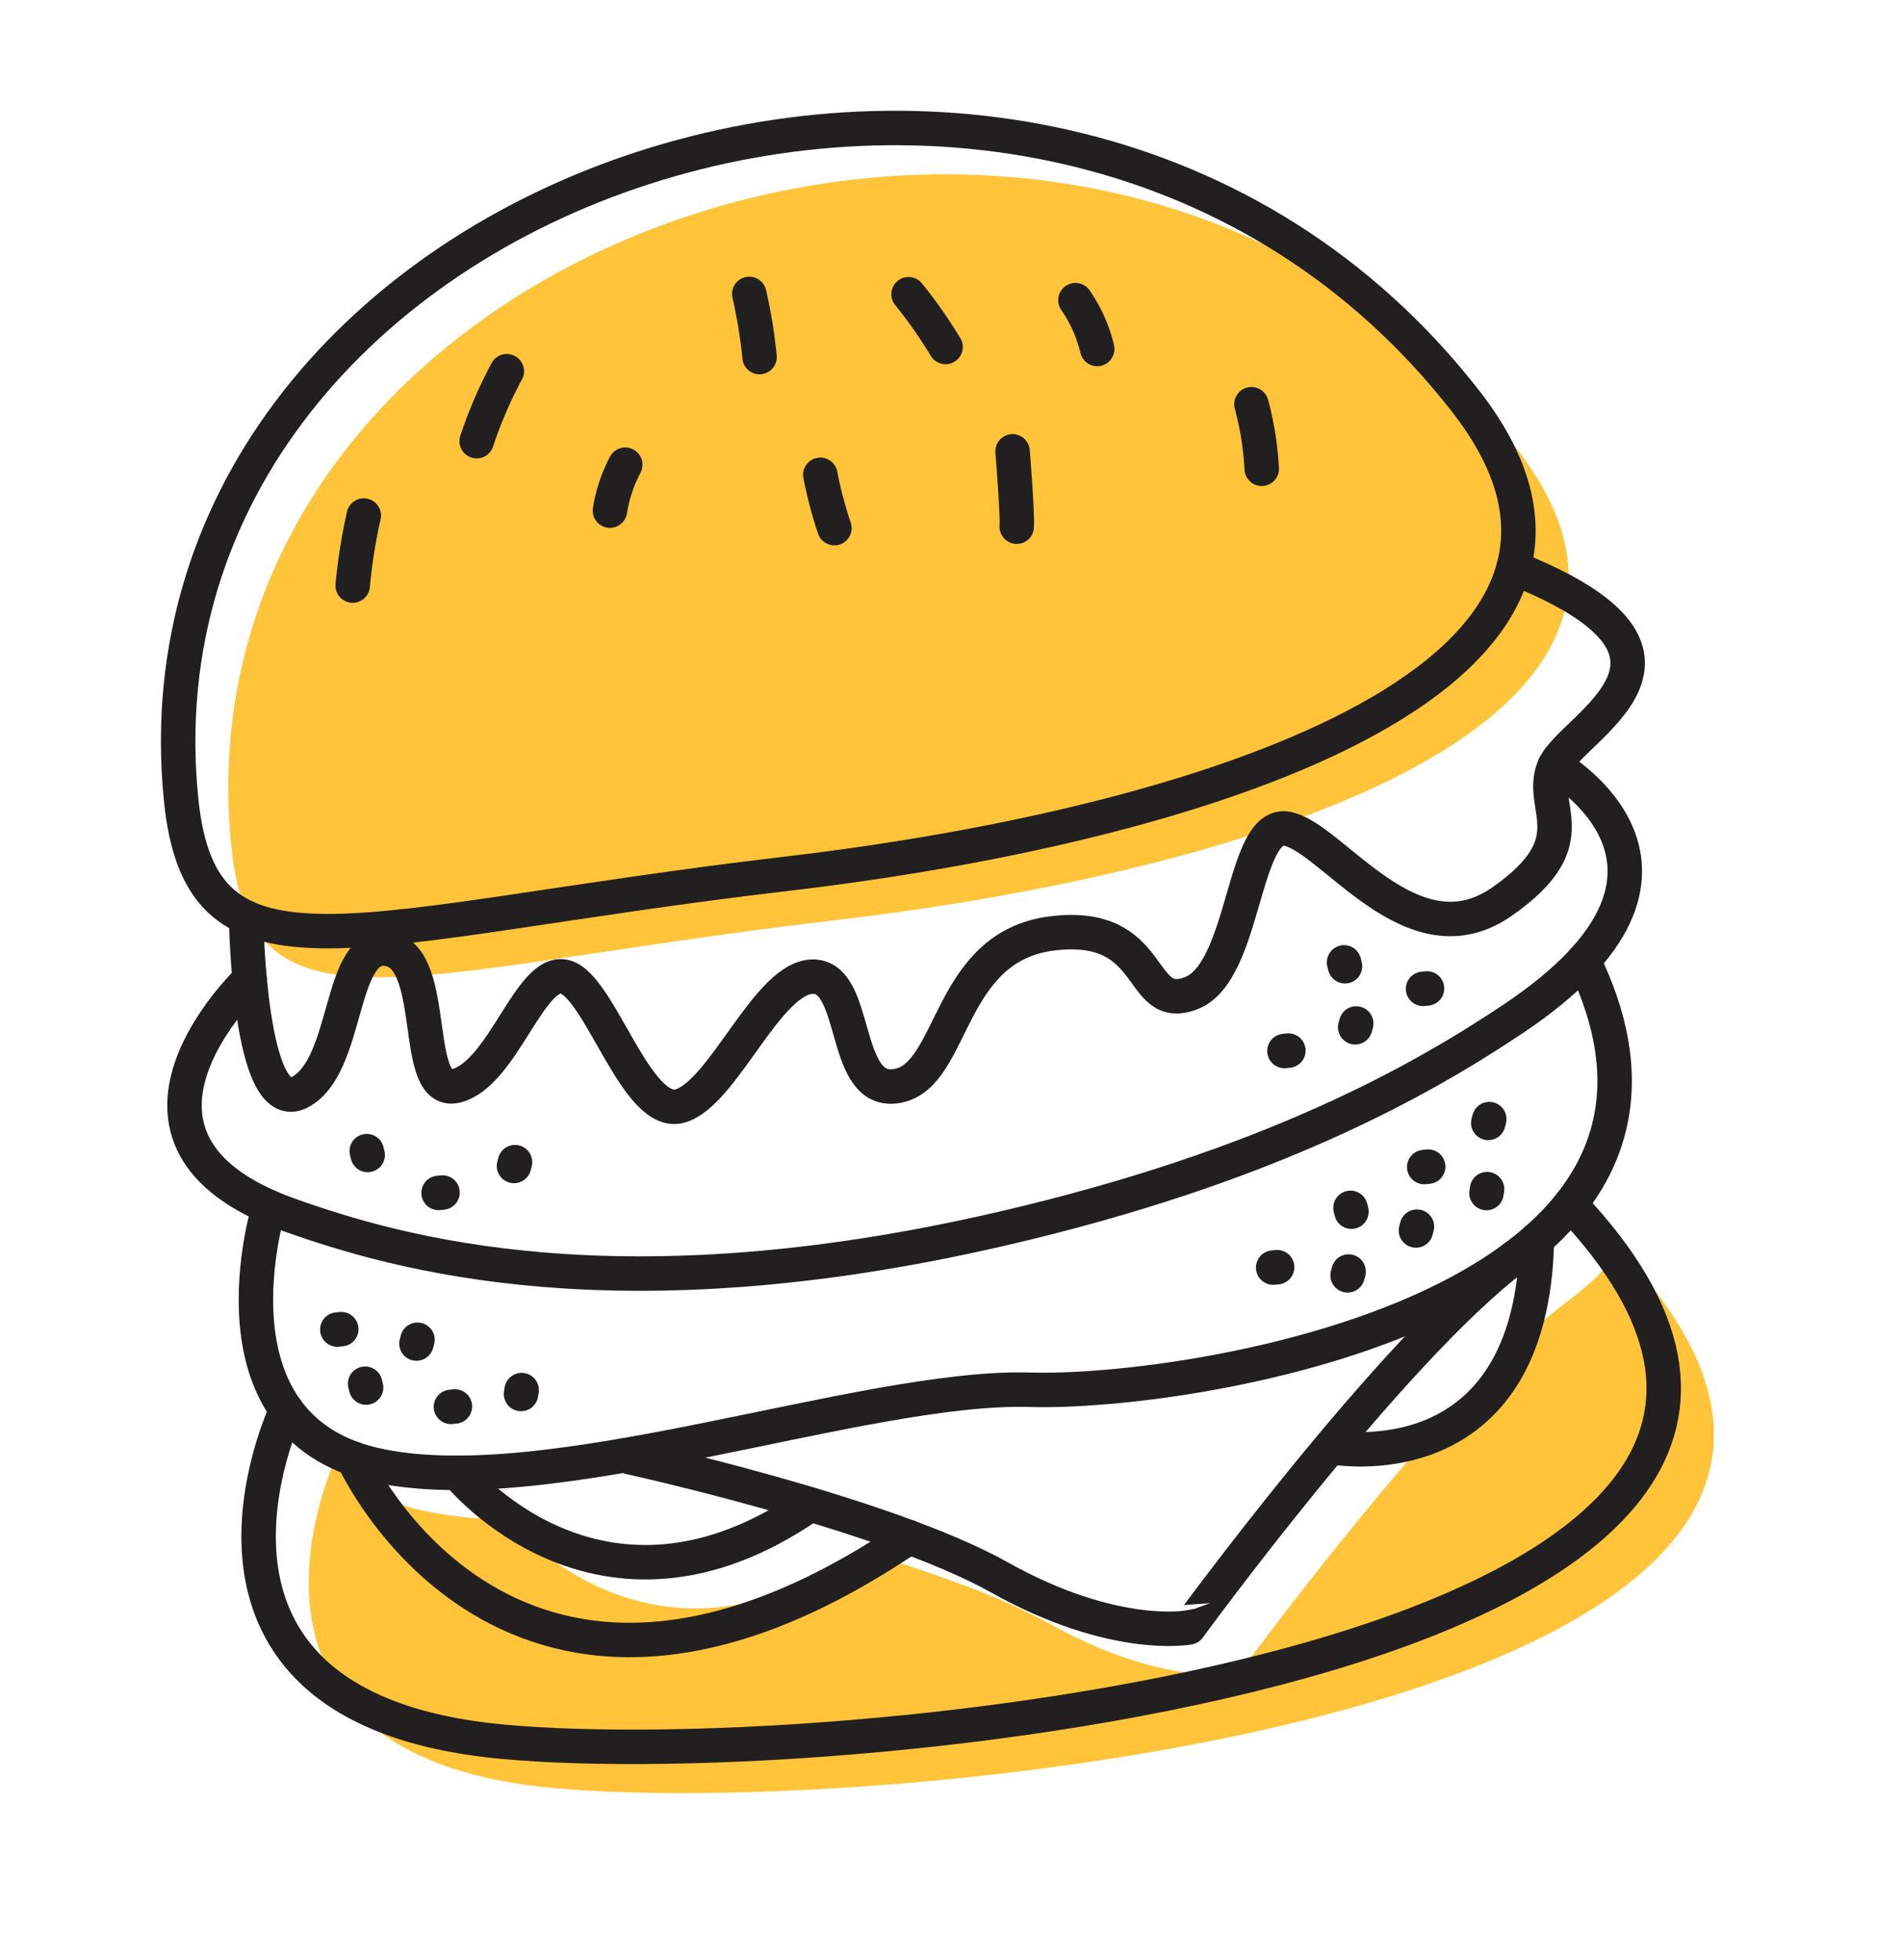 <?xml version="1.0" encoding="UTF-8"?>
<svg xmlns="http://www.w3.org/2000/svg" xmlns:xlink="http://www.w3.org/1999/xlink" width="110.406" height="113.778" viewBox="0 0 110.406 113.778">
  <defs>
    <clipPath id="clip-path">
      <path id="Path_6134" data-name="Path 6134" d="M0,0H95.944V100H0Z" fill="none" stroke="#707070" stroke-width="2"></path>
    </clipPath>
  </defs>
  <g id="Group_1837" data-name="Group 1837" transform="translate(15.643 0) rotate(9)">
    <g id="Mask_Group_2" data-name="Mask Group 2" transform="translate(0 0)" clip-path="url(#clip-path)">
      <path id="Path_6114" data-name="Path 6114" d="M79.389,23.169C78.3,33.155,59.275,42.01,40.478,47.3,23.931,51.941,14.912,56.089,9.9,54.706c-2.369-.647-3.851-2.524-4.806-6.178C-4.028,13.765,46.272-12.932,75.133,14.051c3.313,3.094,4.575,6.156,4.257,9.119" transform="translate(0.389 0.293)" fill="#ffc439"></path>
      <path id="Path_6115" data-name="Path 6115" d="M30.94,94.664C10.19,95.959,15.611,77.6,15.611,77.6a8.309,8.309,0,0,0,5.518,2.337,21.446,21.446,0,0,0,4.862-.285s9.744,8.91,20.508-1.394h.012c1.975.274,4.016.6,5.946.988a39.453,39.453,0,0,1,5.554,1.481c7.166,2.645,11.313,1.141,11.313,1.141S78.4,64.148,84.675,57.662c.384-.4.747-.8,1.086-1.207a15.993,15.993,0,0,0,1.592-2.3C115.729,76,51.691,93.358,30.94,94.664" transform="translate(1.457 5.27)" fill="#ffc439"></path>
      <path id="Path_6116" data-name="Path 6116" d="M2.091,46.525c-9.123-34.764,41.18-61.461,70.037-34.48C86.61,25.586,61.848,38.457,37.475,45.3S5.077,57.9,2.091,46.525Z" transform="translate(0.097 0.097)" fill="none" stroke="#221f20" stroke-linecap="round" stroke-miterlimit="10" stroke-width="2"></path>
      <path id="Path_6117" data-name="Path 6117" d="M6.37,50.922s1.98,11.48,4.648,9.54.807-9.113,3.822-9.02,2.593,8.376,5.152,7.2,3.131-7.451,5.219-7.207,5.357,7.44,7.742,6.358,3.864-8.281,6.494-8.632,2.669,6.655,5.826,5.492,1.536-8.449,7.472-10.141,5.523,3.865,8.487,2.173,1.349-10.4,4.027-10.3S73.646,43,78.208,38.629s1.092-5.787,1.811-8.281,9.129-7.992-4.163-10.973" transform="translate(0.62 1.886)" fill="none" stroke="#221f20" stroke-linecap="round" stroke-miterlimit="10" stroke-width="2"></path>
      <path id="Path_6118" data-name="Path 6118" d="M7.3,53.466s-8.29,10.754,4.409,13.143c6.652,1.252,19.875,2.854,40.906-5.648C67.5,54.946,75.461,48.555,80.13,44.229c11.442-10.6.057-14.854.057-14.854" transform="translate(0.452 2.859)" fill="none" stroke="#221f20" stroke-linecap="round" stroke-miterlimit="10" stroke-width="2"></path>
      <path id="Path_6119" data-name="Path 6119" d="M9.975,65.368S8.066,78.477,18.339,79.191s27.278-9.01,36.907-10.249S95.815,57.486,83.1,39.308" transform="translate(0.957 3.826)" fill="none" stroke="#221f20" stroke-linecap="round" stroke-miterlimit="10" stroke-width="2"></path>
      <path id="Path_6120" data-name="Path 6120" d="M12.607,75.6s-5.42,18.363,15.328,17.06S112.726,74,84.352,52.153" transform="translate(1.165 5.076)" fill="none" stroke="#221f20" stroke-linecap="round" stroke-miterlimit="10" stroke-width="2"></path>
      <path id="Path_6121" data-name="Path 6121" d="M30.876,74.879s15.13.888,22.293,3.534,11.314,1.149,11.314,1.149S73.555,61.83,79.835,55.351" transform="translate(3.005 5.387)" fill="none" stroke="#221f20" stroke-linecap="round" stroke-miterlimit="10" stroke-width="2"></path>
      <path id="Path_6122" data-name="Path 6122" d="M67.5,68.033s11.819.364,9.848-13.78" transform="translate(6.57 5.28)" fill="none" stroke="#221f20" stroke-linecap="round" stroke-miterlimit="10" stroke-width="2"></path>
      <path id="Path_6123" data-name="Path 6123" d="M22.013,75.512s9.754,8.918,20.513-1.39" transform="translate(2.142 7.214)" fill="none" stroke="#221f20" stroke-linecap="round" stroke-miterlimit="10" stroke-width="2"></path>
      <path id="Path_6124" data-name="Path 6124" d="M16.448,75.559s12.159,18.589,32.576-.543" transform="translate(1.601 7.301)" fill="none" stroke="#221f20" stroke-linecap="round" stroke-miterlimit="10" stroke-width="2"></path>
      <path id="Path_6125" data-name="Path 6125" d="M9.2,26.154a31.636,31.636,0,0,0,0,4.115" transform="translate(0.888 2.545)" fill="none" stroke="#221f20" stroke-linecap="round" stroke-miterlimit="10" stroke-width="2"></path>
      <path id="Path_6126" data-name="Path 6126" d="M15.567,17.43a25.6,25.6,0,0,0-1.091,4.283" transform="translate(1.409 1.696)" fill="none" stroke="#221f20" stroke-linecap="round" stroke-miterlimit="10" stroke-width="2"></path>
      <path id="Path_6127" data-name="Path 6127" d="M22.475,21.333a8.574,8.574,0,0,0-.461,2.771" transform="translate(2.142 2.076)" fill="none" stroke="#221f20" stroke-linecap="round" stroke-miterlimit="10" stroke-width="2"></path>
      <path id="Path_6128" data-name="Path 6128" d="M27.5,11.385a28.573,28.573,0,0,1,1.162,3.527" transform="translate(2.676 1.108)" fill="none" stroke="#221f20" stroke-linecap="round" stroke-miterlimit="10" stroke-width="2"></path>
      <path id="Path_6129" data-name="Path 6129" d="M35.825,10.084a27.592,27.592,0,0,1,2.6,2.687" transform="translate(3.487 0.981)" fill="none" stroke="#221f20" stroke-linecap="round" stroke-miterlimit="10" stroke-width="2"></path>
      <path id="Path_6130" data-name="Path 6130" d="M44.594,9.012a8.437,8.437,0,0,1,1.69,2.6" transform="translate(4.34 0.877)" fill="none" stroke="#221f20" stroke-linecap="round" stroke-miterlimit="10" stroke-width="2"></path>
      <path id="Path_6131" data-name="Path 6131" d="M54.65,12.992A18.073,18.073,0,0,1,55.825,16.6" transform="translate(5.319 1.265)" fill="none" stroke="#221f20" stroke-linecap="round" stroke-miterlimit="10" stroke-width="2"></path>
      <path id="Path_6132" data-name="Path 6132" d="M42.559,17.43s.839,3.442.924,4.283" transform="translate(4.142 1.696)" fill="none" stroke="#221f20" stroke-linecap="round" stroke-miterlimit="10" stroke-width="2"></path>
      <path id="Path_6133" data-name="Path 6133" d="M32.707,20.246A24.558,24.558,0,0,0,34,23.177" transform="translate(3.183 1.97)" fill="none" stroke="#221f20" stroke-linecap="round" stroke-miterlimit="10" stroke-width="2"></path>
      <line id="Line_68" data-name="Line 68" x1="0.024" y2="0.228" transform="translate(80.071 53.079)" fill="none" stroke="#221f20" stroke-linecap="round" stroke-miterlimit="10" stroke-width="2"></line>
      <line id="Line_69" data-name="Line 69" x1="0.024" y2="0.228" transform="translate(71.574 48.805)" fill="none" stroke="#221f20" stroke-linecap="round" stroke-miterlimit="10" stroke-width="2"></line>
      <line id="Line_70" data-name="Line 70" x1="0.024" y2="0.228" transform="translate(20.626 75.46)" fill="none" stroke="#221f20" stroke-linecap="round" stroke-miterlimit="10" stroke-width="2"></line>
      <line id="Line_71" data-name="Line 71" x1="0.024" y2="0.228" transform="translate(73.391 63.094)" fill="none" stroke="#221f20" stroke-linecap="round" stroke-miterlimit="10" stroke-width="2"></line>
      <line id="Line_72" data-name="Line 72" x1="0.223" y2="0.059" transform="translate(76.801 56.358)" fill="none" stroke="#221f20" stroke-linecap="round" stroke-miterlimit="10" stroke-width="2"></line>
      <line id="Line_73" data-name="Line 73" x1="0.223" y2="0.059" transform="translate(75.116 46.154)" fill="none" stroke="#221f20" stroke-linecap="round" stroke-miterlimit="10" stroke-width="2"></line>
      <line id="Line_74" data-name="Line 74" y2="0.23" transform="translate(80.605 57.114)" fill="none" stroke="#221f20" stroke-linecap="round" stroke-miterlimit="10" stroke-width="2"></line>
      <line id="Line_75" data-name="Line 75" y2="0.23" transform="translate(27.079 77.4)" fill="none" stroke="#221f20" stroke-linecap="round" stroke-miterlimit="10" stroke-width="2"></line>
      <line id="Line_76" data-name="Line 76" x1="0.024" y2="0.228" transform="translate(76.901 59.901)" fill="none" stroke="#221f20" stroke-linecap="round" stroke-miterlimit="10" stroke-width="2"></line>
      <line id="Line_77" data-name="Line 77" x1="0.024" y2="0.228" transform="translate(24.605 64.394)" fill="none" stroke="#221f20" stroke-linecap="round" stroke-miterlimit="10" stroke-width="2"></line>
      <line id="Line_78" data-name="Line 78" x1="0.223" y2="0.059" transform="translate(69.053 63.495)" fill="none" stroke="#221f20" stroke-linecap="round" stroke-miterlimit="10" stroke-width="2"></line>
      <line id="Line_79" data-name="Line 79" x1="0.223" y2="0.059" transform="translate(67.732 50.976)" fill="none" stroke="#221f20" stroke-linecap="round" stroke-miterlimit="10" stroke-width="2"></line>
      <line id="Line_80" data-name="Line 80" x1="0.223" y2="0.059" transform="translate(20.526 66.793)" fill="none" stroke="#221f20" stroke-linecap="round" stroke-miterlimit="10" stroke-width="2"></line>
      <line id="Line_81" data-name="Line 81" x1="0.223" y2="0.059" transform="translate(23.178 78.945)" fill="none" stroke="#221f20" stroke-linecap="round" stroke-miterlimit="10" stroke-width="2"></line>
      <line id="Line_82" data-name="Line 82" x1="0.223" y2="0.059" transform="translate(15.961 75.545)" fill="none" stroke="#221f20" stroke-linecap="round" stroke-miterlimit="10" stroke-width="2"></line>
      <line id="Line_83" data-name="Line 83" x2="0.09" y2="0.212" transform="translate(72.944 59.427)" fill="none" stroke="#221f20" stroke-linecap="round" stroke-miterlimit="10" stroke-width="2"></line>
      <line id="Line_84" data-name="Line 84" x2="0.09" y2="0.212" transform="translate(70.346 45.414)" fill="none" stroke="#221f20" stroke-linecap="round" stroke-miterlimit="10" stroke-width="2"></line>
      <line id="Line_85" data-name="Line 85" x2="0.09" y2="0.212" transform="translate(16.028 65.108)" fill="none" stroke="#221f20" stroke-linecap="round" stroke-miterlimit="10" stroke-width="2"></line>
      <line id="Line_86" data-name="Line 86" x2="0.09" y2="0.212" transform="translate(18.048 78.456)" fill="none" stroke="#221f20" stroke-linecap="round" stroke-miterlimit="10" stroke-width="2"></line>
    </g>
  </g>
</svg>
